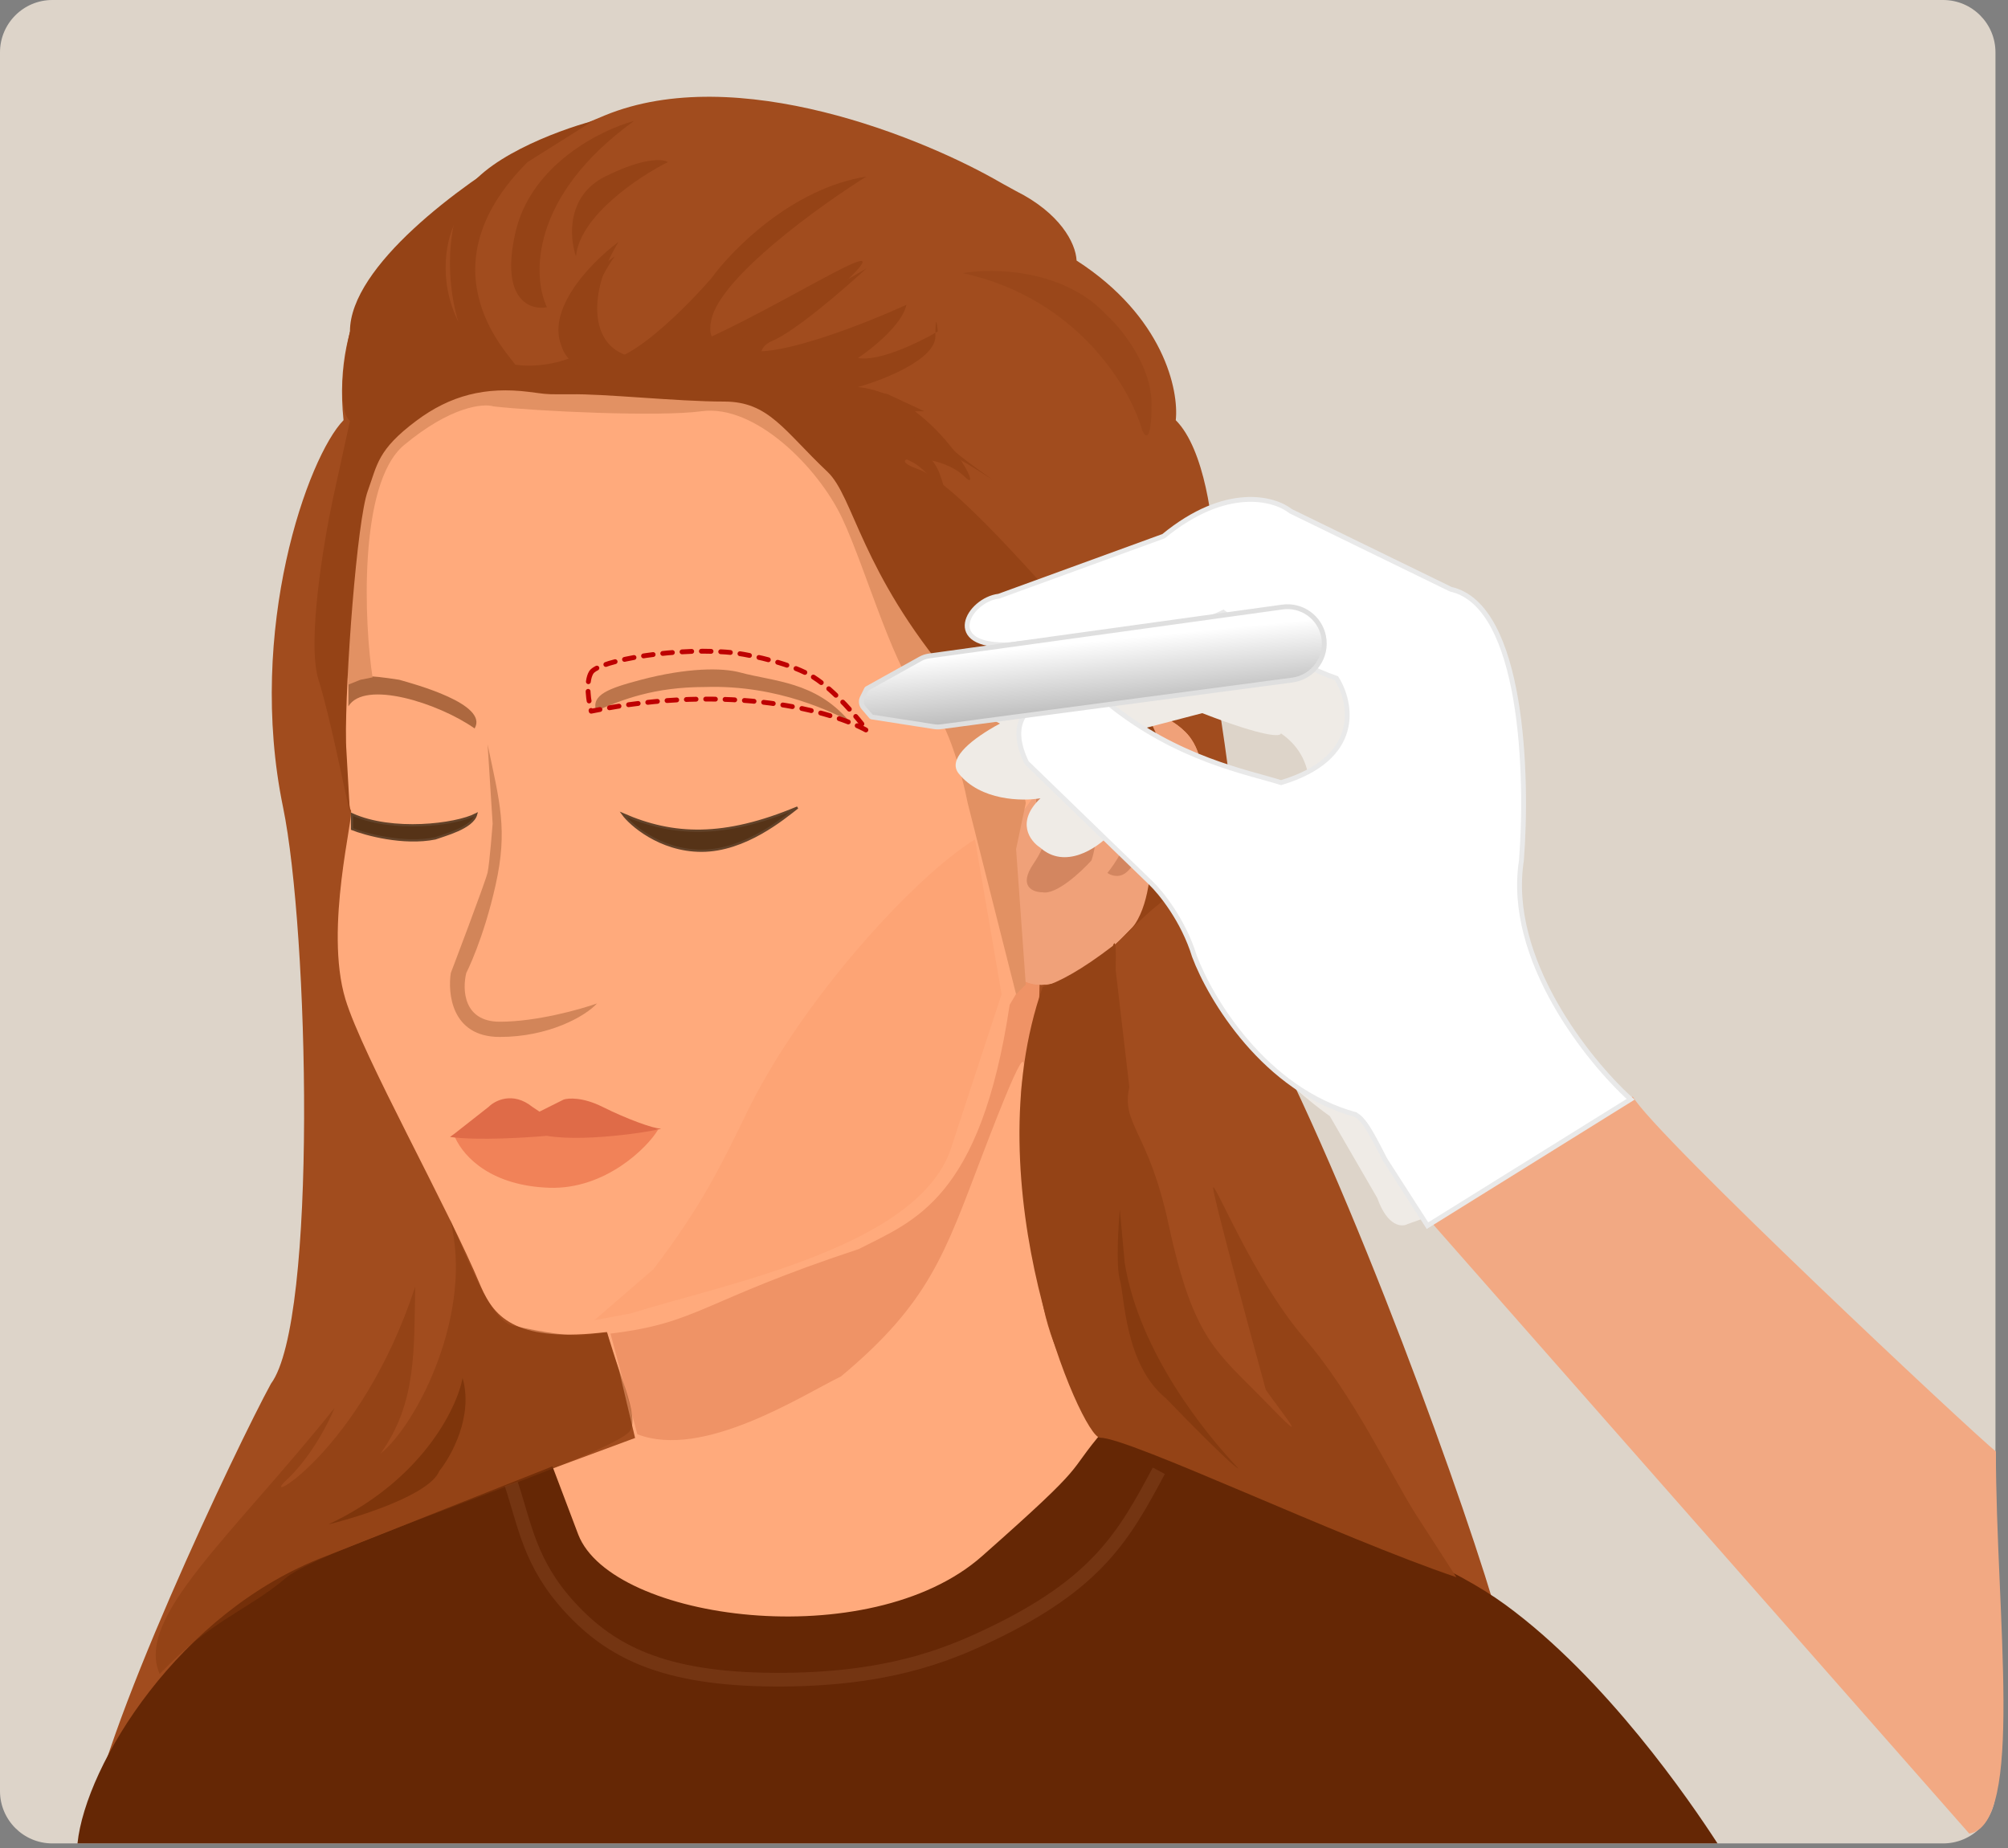 <svg width="415" height="382" viewBox="0 0 415 382" fill="none" xmlns="http://www.w3.org/2000/svg">
<rect x="0" y="0" width="415" height="382" fill="#808080" stroke="none"/>
<path d="M0 10.824C0 4.846 4.846 0 10.824 0H401.586C407.564 0 412.41 4.846 412.41 10.824V370.195C412.41 376.173 407.564 381.019 401.586 381.019H10.824C4.846 381.019 0 376.173 0 370.195V10.824Z" fill="#DDD4C9"/>
<path d="M259.5 208.352C279.1 244.752 303.833 313.5 310 336C291.667 325.833 241.1 310.4 235.5 310C228.5 309.5 220.5 284.352 219.5 284.352C218.7 284.352 212.167 282.019 209 280.852L203.5 278.852L200 267.352L199 211.352L200 208.352C202.5 207.352 207.8 205.252 209 204.852C210.5 204.352 216.5 197.352 219.5 192.352C222.5 187.352 227 184.352 230 179.852C233 175.352 233 173.352 235.5 166.852C238 160.352 235.5 163.352 235.5 160.352C235.5 157.352 234 155.352 233 151.852C232.2 149.052 228.667 147.352 227 146.852H219.5L209 154.352V151.852L205 146.852C201.667 142.519 194.8 133.452 194 131.852C193 129.852 191 124.352 190 120.352C189 116.352 190.5 112.352 190 110.852C189.5 109.352 185.5 102.852 185 101.352C184.5 99.852 179 96.352 173 90.852C168.2 86.452 169.333 84.352 170.5 83.852L169.5 79.852C164 79.019 152.8 77.352 152 77.352C151 77.352 134 80.852 132.5 82.352C131 83.852 127 81.852 125 79.852C123 77.852 117.5 80.852 116.5 80.852C115.5 80.852 114.5 80.852 100 77.352C85.5 73.852 89.5 77.352 84.5 77.352C80.5 77.352 78.833 79.686 78.5 80.852L77 87.852L74 99.352L77 97.852C69.8 110.652 76 140.186 77 146.852L71 192.352L74 203.352L152 301.5L100 329.5C91.6 329.5 40.333 371 18 380C20 359.6 49.167 298.5 56 286C65.667 273 63.766 192.352 58.5 166.852C50.9 130.052 63.667 94.352 71 86.852C68.6 64.052 80.667 51.685 87 48.352C88.333 44.852 97.8 35.052 125 23.852C152.2 12.652 191 28.519 207 37.852L210 39.5C219 44 222.333 50.185 222.5 53.852C240.5 65.452 243.667 80.686 243 86.852C249 92.852 250.833 108.352 251 115.352C250.833 113.852 250.8 119.7 248 114.5C245.2 109.3 246.5 115.833 247 119C251.8 123.8 250 128.352 249.5 135.852C251.9 138.252 257.167 185.186 259.5 208.352Z" fill="#A14C1E"/>
<path d="M71.385 150.495C66.283 137.628 69.535 114.725 79.535 88.225C97.535 74.225 119.722 75.067 143.722 77.225C188.222 81.225 178.535 89.725 187.035 122.225C191.679 139.982 213.815 152.529 221.21 153.546C239.789 170.739 228.42 174.067 232.857 182.108C233.265 182.849 233.635 183.391 233.964 183.778C236.165 186.373 236.499 182.025 233.964 183.778C232.766 184.606 230.927 186.797 228.342 191.725C221.243 205.257 221.686 201.208 214.476 202.225V215.385C214.199 220.747 213.811 237.237 214.476 260.309C215.142 283.381 229.156 295.804 233.5 298.023H228.342L221.21 306.619L200.689 327.14C191.908 331.854 156.797 342.059 135.721 336.291C114.646 330.523 112.52 312.073 114.091 303.569L131.258 297.219L127.957 283.325L125.435 275.312C107.133 277.53 102.234 272.631 99.368 265.883C92.62 249.614 74.936 218.269 71.385 206.512C66.947 191.814 73.328 168.243 72.496 167.411C71.83 166.746 71.478 155.857 71.385 150.495Z" fill="#FFAA7C"/>
<path d="M72 146C75.328 140.454 90.605 145.297 98.092 150.566C101.06 145.521 85.482 141.354 82.5 140.5C76 139.5 73.098 139.353 72 141V146Z" fill="#814620" fill-opacity="0.65"/>
<path d="M128.774 168.312C139.125 172.829 149.572 173.288 164.824 166.91C162.001 169.106 154.009 175.84 144.986 175.84C136.297 175.84 130.185 170.272 128.774 168.312Z" fill="#563317"/>
<path d="M72.758 168.312C81.038 172.076 94.173 170.507 98.407 168.312C97.655 171.135 91.833 172.582 89.951 173.288C83.364 174.606 75.502 172.445 72.758 171.347V168.312Z" fill="#563317"/>
<path d="M128.774 168.312C139.125 172.829 149.572 173.288 164.824 166.91C162.001 169.106 154.009 175.84 144.986 175.84C136.297 175.84 130.185 170.272 128.774 168.312Z" stroke="#624229" stroke-width="0.47"/>
<path d="M72.758 168.312C81.038 172.076 94.173 170.507 98.407 168.312C97.655 171.135 91.833 172.582 89.951 173.288C83.364 174.606 75.502 172.445 72.758 171.347V168.312Z" stroke="#624229" stroke-width="0.47"/>
<path d="M177.474 258.173C144.751 268.988 144.474 273.425 126.172 275.643L131.718 296.441C145.306 301.71 165.72 288.425 173.797 284.504C192.099 269.252 195.282 259.022 202.914 239.026C213.101 212.337 211.973 218.477 210.954 225.534C210.954 234.034 212.905 243.462 215.022 245.971L214.282 225.534L215.022 196.834L208.671 207.69C202.648 247.964 188.843 252.349 177.474 258.173Z" fill="#EF9366"/>
<path d="M145.688 142C161.188 141.5 172.383 147.553 175.363 148.886C168.43 140.845 159.933 140.878 153 139C149.236 137.981 142 138 132.5 140.5C125.776 142.27 122.122 143.616 123.23 146.944C128.641 144.587 135.188 142 145.688 142Z" fill="#814620" fill-opacity="0.53"/>
<path d="M122.187 139C120.987 141 121.687 145.167 122.187 147C151.387 141 172.354 147.167 179.188 151C177.354 148.5 172.588 142.8 168.188 140C163.787 137.2 155.688 135.5 152.188 135C140.688 133.5 123.687 136.5 122.187 139Z" stroke="#BE0001" stroke-linecap="round" stroke-linejoin="round" stroke-dasharray="2 2"/>
<path d="M214.367 203.511C211.927 203.284 210.296 202.09 209.223 201.092C209.223 201.092 206.249 175.433 210.419 169.234C223.556 149.706 234.035 147.402 238.161 147.782C240.403 147.988 242.722 149.072 244.965 151.28C247.635 153.907 248.957 158.406 248.447 163.972C247.738 171.692 243.508 181.467 234.468 191.152C230.216 195.706 226.616 198.71 223.572 200.62C223.567 200.625 223.561 200.628 223.556 200.63C219.645 203.082 216.652 203.721 214.367 203.511Z" fill="#F0A179"/>
<path d="M214.367 203.511C211.927 203.284 210.296 202.09 209.223 201.092C209.223 201.092 206.249 175.433 210.419 169.234C223.556 149.706 234.035 147.402 238.161 147.782C240.403 147.988 242.722 149.072 244.965 151.28C247.635 153.907 248.957 158.406 248.447 163.972C247.738 171.692 243.508 181.467 234.468 191.152C230.216 195.706 226.616 198.71 223.572 200.62C223.567 200.625 223.561 200.628 223.556 200.63C219.645 203.082 216.652 203.721 214.367 203.511Z" fill="#F0A179"/>
<path d="M67.312 321.663C37.012 333.143 17.689 364.765 16.016 381.019H354.965C349.319 372.315 331.954 346.89 311.064 331.646C290.175 316.402 246.499 305.79 228.15 295.596C219.831 305.301 226.126 301.182 202.94 321.663C179.754 342.143 126.45 335.018 119.517 317.197L114.177 303.083L67.312 321.663Z" fill="#652705"/>
<path d="M83.5 92C73.9 100 75.333 129.5 77 140L74.5 140.5L72 141.5L71 128.5L74.5 98.5C75.167 96.833 76.5 93.2 76.5 92C76.5 90.5 79 90.5 79.5 87.5C80 84.5 76.5 82.5 78.5 79.5C79.747 77.629 81.684 77.764 81.845 77.914L87.5 76.5L91.5 74C97.167 75.833 110.2 79.2 117 78C123.8 76.8 122.167 76.5 120.5 76.5H133.5C141 76.5 141.5 77 150 76.5C158.5 76 163.5 75.5 165 78C166.2 80 166.833 81.833 171 81V86.5L186.5 94C188 95.833 182.4 98.7 184 99.5C185.6 100.3 187.5 106 188.5 108.5L190.5 120.5L207.5 144.5V147L210 155L212 166L210 175.5L212 203.5L210 205.5L200 166C198.833 160 195.4 147.3 191 144.5C185.5 141 179 117.5 174 107C169 96.5 156 83.5 145 85C136.2 86.2 110.833 85 102 84C99.833 83.333 93.1 84 83.5 92Z" fill="#E29163"/>
<path d="M76 101.5C73.796 107.561 71.333 140 71.5 153.5L72.325 168C71.159 163.167 68.225 148.1 65.826 140.5C63.425 132.9 66.826 112.333 68.826 103L72.325 87C69.525 84.6 71.159 73.667 72.325 68.5C72.325 54.943 95.457 38.103 108.12 30.695C108.52 30.446 108.922 30.214 109.325 30C108.936 30.221 108.533 30.453 108.12 30.695C101.784 34.639 96.02 42.737 93.825 46.5C92.159 50 90.225 59.3 95.825 68.5C101.324 77.533 112.414 76.058 117.548 74.108C117.325 73.768 117.085 73.399 116.825 73C111.625 65 121.992 54.333 127.825 50C120.825 61.5 121.825 74 133.325 74C144.825 74 182.825 48.5 177.825 55C173.825 60.2 160.825 68.833 154.825 72.5C161.625 73.7 179.325 66.667 187.325 63C186.525 67 180.325 72 177.325 74C181.537 74.766 189.443 71.012 193.328 68.789C193.361 64.927 193.668 66.922 193.825 68.5C193.668 68.593 193.502 68.689 193.328 68.789C193.326 69.007 193.325 69.243 193.325 69.5C193.325 74.3 182.659 78.5 177.325 80C192.825 81.5 204.325 103.5 199.325 98.5C194.325 93.5 181.325 94 189.825 97C198.325 100 221.825 128.5 223.825 130C225.825 131.5 229.825 135 232.325 138C234.825 141 235.825 145 239.325 152.5C242.825 160 242.825 163.5 242.825 168V178C250.219 183.298 247.706 178.389 233.946 191.878C233.46 192.489 232.922 193.033 232.325 193.5C232.882 192.932 233.422 192.391 233.946 191.878C240.919 183.098 236.955 160.451 235.841 154.09L235.825 154C229.425 129.6 215.825 144.833 209.825 155.5C210.825 148.5 203.538 148.449 196.825 140.5C177.825 118 176.5 102.694 171 97.5C162 89 158.903 83 149.675 83C139.868 83 124.659 81.333 117.825 81.5H115.5C112.5 81.5 112.525 81.4 109.325 81C100.368 79.88 93.092 81.681 86 87C78 93 78 96 76 101.5Z" fill="#954316"/>
<path d="M215.461 184.429C218.284 184.993 223.381 180.273 225.577 177.842C228.212 169.938 223.852 165.295 221.342 163.962C216.826 164.715 216.481 163.021 216.873 162.08C218.002 160.575 222.048 157.062 223.93 155.493C230.329 151.353 233.34 155.807 234.046 158.551L233.81 170.079C233.434 174.031 230.36 178.626 228.87 180.429C229.498 180.9 231.129 181.558 232.634 180.429C234.14 179.3 236.085 176.038 236.869 174.548C238.186 170.031 237.888 160.277 237.574 155.964C236.445 146.366 230.36 147.573 227.459 149.377C223.852 151.808 216.261 157.752 214.755 162.08C213.25 166.409 214.912 169.216 215.932 170.079C216.481 170.941 216.779 173.843 213.579 178.547C210.38 183.252 213.501 184.429 215.461 184.429Z" fill="#D38660"/>
<path d="M239.5 304C232.286 317.487 226.758 327.384 204.296 338.024C195.357 342.258 182.856 347.316 159.928 347.175C137 347.034 126.205 341.34 117.839 332.256C109.473 323.173 108.517 315.285 105.648 306.68" stroke="#F2A983" stroke-opacity="0.11" stroke-width="2.823"/>
<path d="M201.5 173.5L207 205.5L196.5 237.5C189.537 257.825 149.742 265.382 130.331 271.483L122.844 272.869L135.045 262.332C145.208 248.97 149.077 240.769 154.471 229.712C165.763 206.564 189.11 181.106 201.5 173.5Z" fill="#FDA475"/>
<path d="M102.446 182.844C104.963 171.509 103.295 165.842 100.777 153.877L101.816 170.25C101.816 170.25 101.186 178.436 100.777 180.325C100.368 182.214 93.172 201.106 93.172 201.106C92.543 205.094 93.168 214.33 103.295 214.33C113.318 214.33 120.879 210.132 123.397 207.403C119.829 208.662 110.851 211.181 103.295 211.181C95.738 211.181 95.528 204.464 96.368 201.106C96.368 201.106 99.928 194.179 102.446 182.844Z" fill="#D28559"/>
<path d="M264.725 151.573C273.361 157.479 270.656 168.062 268.223 172.615C285.857 167.785 284.424 147.513 279.356 141.871L272.902 136.373C250.005 144.022 210.066 146.528 202.864 147.401C206.817 150.15 219.716 155.74 223.9 153.822L248.471 147.401C261.526 152.458 264.747 152.29 264.725 151.573Z" fill="#EFEBE6"/>
<path d="M290.949 252.987L298.744 250.238L300.877 249.539L298.16 241.569L291.631 227.611L287.063 222.759L277.029 218.901L263.776 208.801L254.023 190.604L247.561 181.212L239.11 172.728L220.562 143.853C214.747 145.085 193.635 154.231 198.131 159.871C202.626 165.511 211.274 165.64 215.035 164.999C209.907 169.881 212.857 173.826 214.974 175.189C220.1 179.78 226.664 175.346 229.305 172.555C236.769 175.538 240.237 180.101 241.038 182.01C246.282 194.638 254.652 209.543 258.181 215.417C263.903 222.304 271.676 228.477 274.847 230.702L284.652 247.634C286.762 253.561 289.729 253.673 290.949 252.987Z" fill="#EFEBE6"/>
<path d="M274.762 126.638C265.278 125.919 245.754 115.938 238.074 112.823L260.304 107.325C262.706 107.731 275.458 112.132 276.318 112.106C285.914 116.55 285.639 124.536 274.762 126.638Z" fill="#E5E5E5"/>
<path d="M337.456 226.653C341.905 234.529 408.422 296.893 412.5 300C412.496 333.834 418.5 377 407 379L295.688 252.5L337.456 226.653Z" fill="#F2A983"/>
<path d="M314.436 177.866C311.275 198.121 328.17 219.204 337.012 227.214L295.022 253.335L286.25 239.691C282.777 232.856 281.772 231.395 280.14 230.365C261.403 225.298 250.136 206.421 246.845 197.615C244.573 190.2 239.871 184.425 237.805 182.465L212.186 157.645C205.015 142.825 223.66 142.347 229.158 145.455C243.42 156.98 257.852 159.575 264.766 161.763C281.585 156.711 279.41 145.283 276.22 140.2C266.361 136.774 256.979 129.707 252.822 126.571C239.203 133.235 216.347 131.993 208.765 133.264C194.523 133.837 200.233 123.942 206.448 123.225L240.48 110.824C253.367 100.236 263.367 102.971 266.755 105.662L299.842 121.796C314.817 125.146 315.811 160.572 314.436 177.866Z" fill="white" stroke="#E9E9E9"/>
<path opacity="0.58" d="M199 56.45C222.859 61.718 233.667 80.35 236.088 89.008C236.725 90.471 238 91.422 238 83.521C238 75.619 231.882 68.034 228.824 65.23C219.953 55.572 205.245 55.353 199 56.45Z" fill="#81380F" fill-opacity="0.4"/>
<path d="M109.037 33.5C86.537 56 106.037 74 106.537 75.5L109.037 80.5C106.703 80.333 101.137 78.6 97.537 73C93.037 66 91.037 51 95.537 41C99.136 33 115.037 27 122.537 25L109.037 33.5Z" fill="#954316"/>
<path d="M131.037 25C109.437 40.6 110.037 57.167 113.037 63.5C109.537 64.167 103.337 62 106.537 48C109.737 34 124.203 26.833 131.037 25Z" fill="#954316"/>
<path d="M119.037 53C119.837 44.6 132.037 36.5 138.037 33.5C137.037 32.833 133.037 32.5 125.037 36.5C117.037 40.5 117.703 49.167 119.037 53Z" fill="#954316"/>
<path d="M127.037 53C124.037 57.167 118.936 67 122.537 73C126.137 79 140.37 65.167 147.037 57.5C151.37 51.5 163.837 38.9 179.037 36.5C169.203 42.667 149.037 57.2 147.037 66C145.037 74.8 155.537 69.667 161.037 66L179.037 55.5C174.537 59.667 164.337 68.5 159.537 70.5C153.537 73 160.537 81.5 166.537 75.5C172.537 69.5 177.037 70.5 171.037 73C168.21 74.178 167.381 77.242 167.87 79.37C168.653 79.793 169.467 80.553 170.514 81.516C171.202 81.347 171.994 80.83 172.861 79.845C170.075 79.377 168.975 79 173.537 79C173.307 79.313 173.081 79.594 172.861 79.845C176.487 80.454 182.971 81.217 183.537 81.5C184.337 81.9 188.87 84 191.037 85H185.037C185.537 85 190.037 88.5 191.037 89C192.037 89.5 194.537 90.5 197.037 93C199.537 95.5 209.537 102 202.537 97.5C195.537 93 187.537 89.5 188.537 90.5C189.537 91.5 193.037 95 194.037 97.5C194.837 99.5 195.37 101.667 195.537 102.5C194.203 100.667 190.937 96.7 188.537 95.5C185.537 94 179.037 91.5 180.037 94.5C180.837 96.9 182.703 99.167 183.537 100C183.037 100.333 181.437 100.1 179.037 96.5C176.637 92.9 174.37 90 173.537 89C175.037 88.5 177.237 86.9 174.037 84.5C172.579 83.406 171.453 82.379 170.514 81.516C169.159 81.847 168.205 80.829 167.87 79.37C167.427 79.131 166.995 79 166.537 79H158.537C154.537 79 155.037 79.5 148.537 80.5C143.337 81.3 135.703 81.5 132.537 81.5L125.037 80.5C124.87 80 124.136 79 122.537 79C120.937 79 116.203 80 114.037 80.5L120.037 75.5C118.037 75 114.537 72.6 116.537 67C119.037 60 124.037 55 127.037 53Z" fill="#954316"/>
<path d="M191.993 135.588L265.036 125.47C269.021 124.918 272.747 127.562 273.543 131.505C274.415 135.823 271.451 139.977 267.084 140.558L194.483 150.211C194 150.275 193.509 150.269 193.027 150.194L180.101 148.178L178.476 146.283C177.977 145.701 177.874 144.877 178.215 144.191L179.122 142.36L190.214 136.184C190.765 135.877 191.368 135.675 191.993 135.588Z" fill="url(#paint0_linear_52_421)" stroke="#DFDFDF" stroke-linecap="round" stroke-linejoin="bevel"/>
<path d="M113.5 245.5C125.1 245.9 133.833 237.167 136 233.5C134.4 233.5 107.667 235 94 235C96 239.5 101.9 245.1 113.5 245.5Z" fill="#F18258"/>
<path d="M101 228.767L94 234.267L93 235C99 235.8 109.167 235.1 113 234.767C122 236.267 138 233.267 136.5 233.267C135 233.267 129.5 231.267 124.5 228.767C120.5 226.767 117.5 226.934 116.5 227.267L111.5 229.767L110 228.767C106 225.567 102.333 227.434 101 228.767Z" fill="#DF6B48"/>
<path d="M69.141 291.012C47.5 318 27.889 334.426 33 346C44 334.5 50.652 333.259 59.221 326.044C66.398 319.999 124.5 301.5 130 296C132.693 293.307 127 282 125.5 275.5C120.99 275.5 121 277.281 106 274C101.584 273.034 97.347 261.829 93 252C98.051 271.12 86.278 294.319 78.612 300.482C86.188 290.02 85.519 279.016 85.82 265.938C74.479 300.482 52.907 311.756 59.221 305.893C64.271 301.204 67.939 294.018 69.141 291.012Z" fill="#85390E" fill-opacity="0.46"/>
<path d="M67.864 315.081C87.163 306.009 94.4 291.14 95.606 284.839C97.858 292.652 93.328 300.905 90.781 304.056C88.852 308.844 74.699 313.401 67.864 315.081Z" fill="#7E350B"/>
<path d="M233.404 224.693C231.666 232.406 237.33 233.686 241.5 253C246.712 277.143 251.42 279.273 261.618 289.799C271.5 300 265.409 292.65 261.618 287.284C257.985 274.04 250.719 247.147 250.719 245.538C250.719 243.526 259.075 264.429 269.5 276.5C279.925 288.571 287.68 305.391 292.893 313.439L301 326C276.971 317.895 233.426 297.157 227.34 297.157C223.587 297.157 201 245 215.5 204C218.766 203.037 223.5 200.5 230 195.5C230.624 193.783 230.663 196.32 230.585 200.518L233.404 224.693Z" fill="#944316"/>
<path d="M232.442 261C235.442 279.5 249.108 296.333 255.942 303.5C255.142 303.5 245.608 293.833 240.942 289C232.442 282.026 232.442 268 231.442 264.5C230.642 261.7 231.108 253.667 231.442 250L232.442 261Z" fill="#863A0F"/>
<defs>
<linearGradient id="paint0_linear_52_421" x1="190.639" y1="136.015" x2="192.194" y2="151.671" gradientUnits="userSpaceOnUse">
<stop stop-color="white"/>
<stop offset="1" stop-color="#B6B6B6"/>
</linearGradient>
</defs>
</svg>
